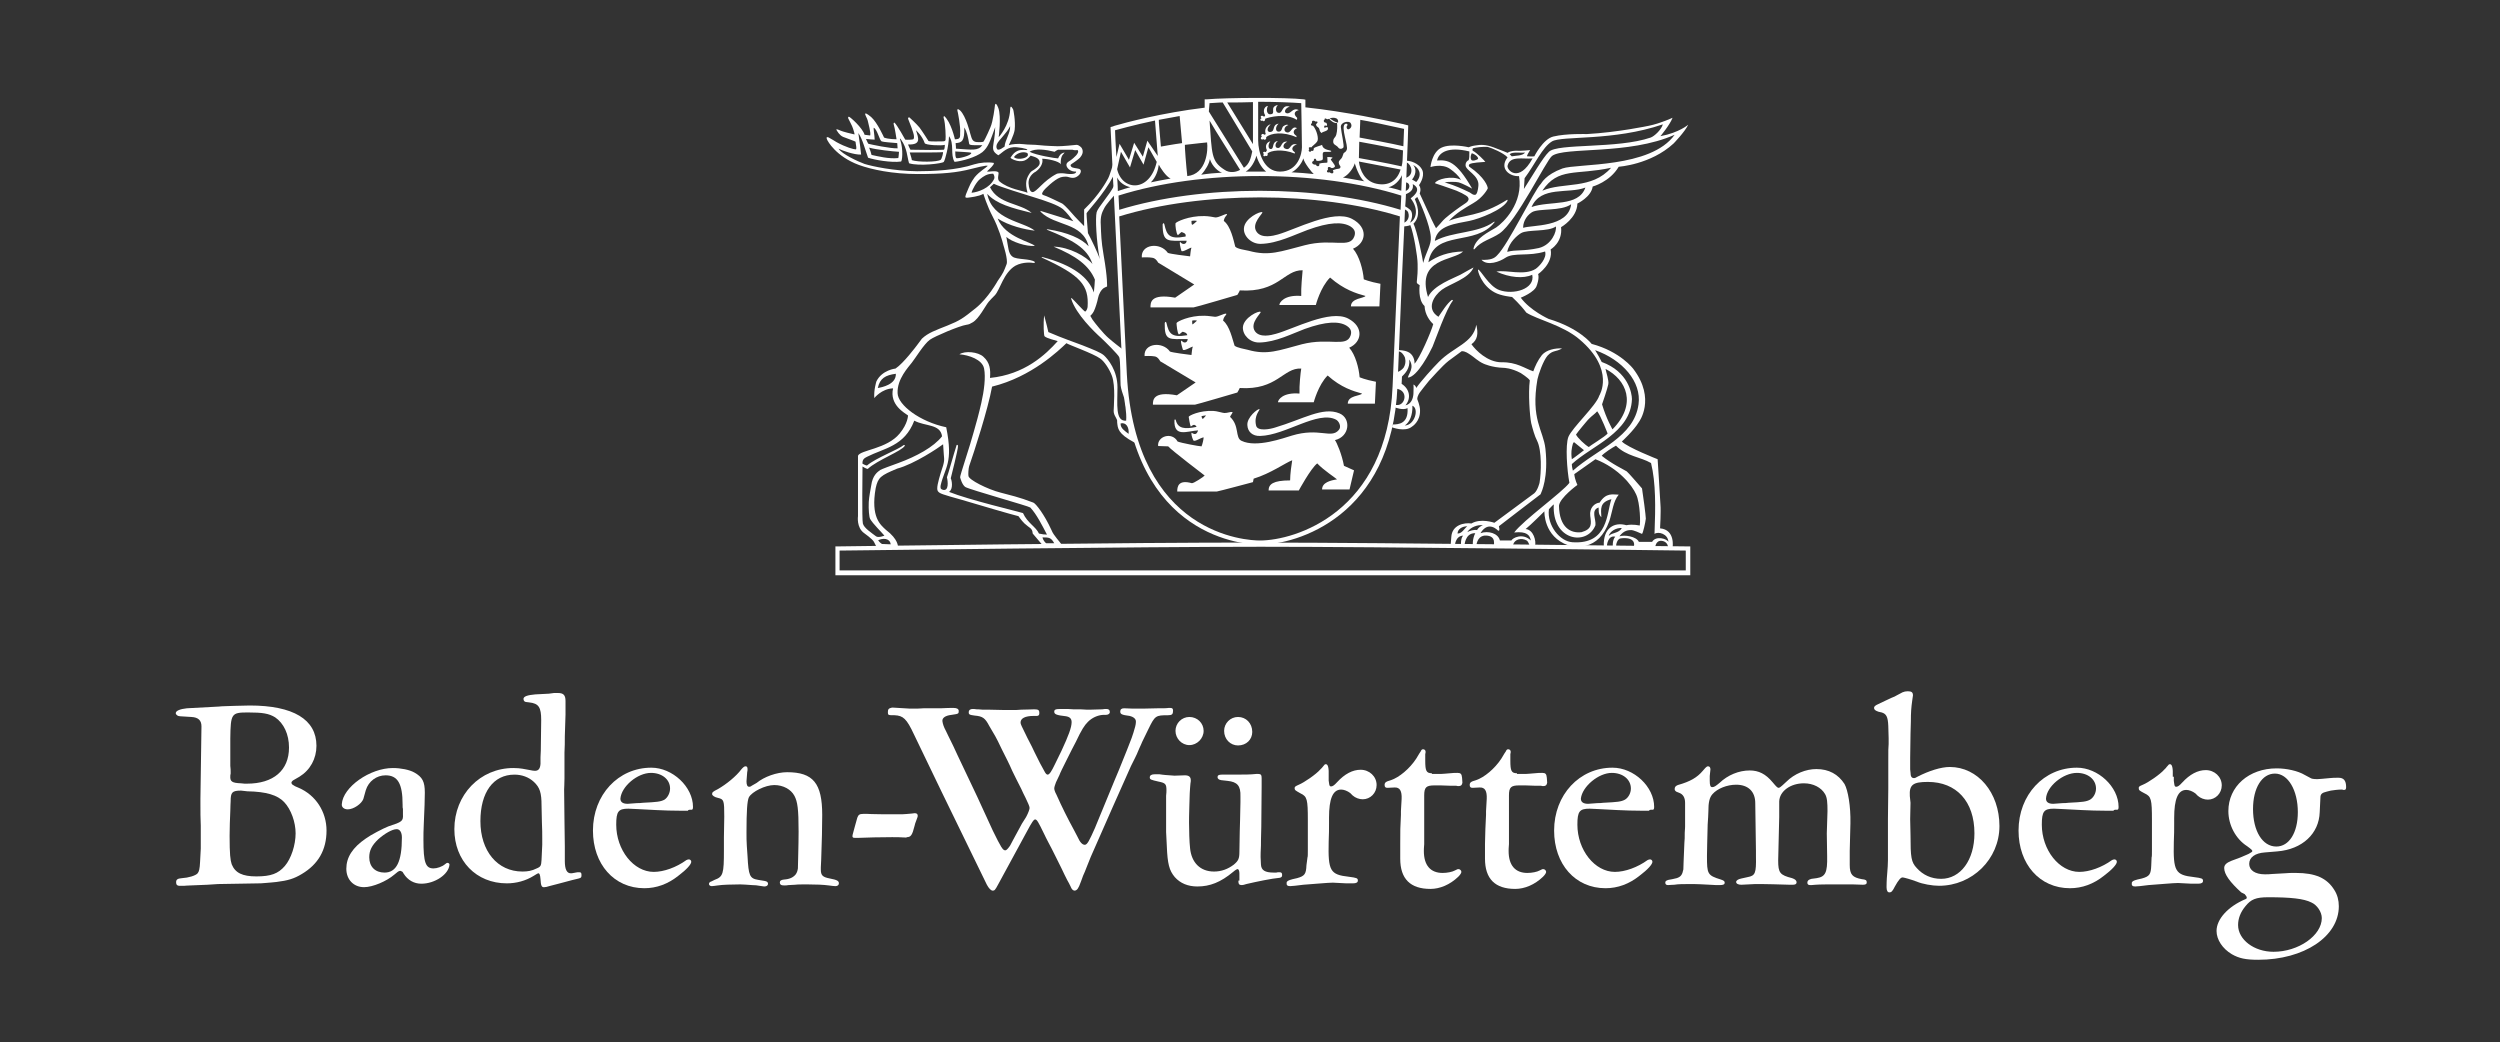 <?xml version="1.0" encoding="UTF-8"?> <svg xmlns="http://www.w3.org/2000/svg" xmlns:xlink="http://www.w3.org/1999/xlink" version="1.1" id="Ebene_1" x="0px" y="0px" viewBox="0 0 719.7 300" style="enable-background:new 0 0 719.7 300;" xml:space="preserve"><rect x="0" y="0" width="719.7" height="300" fill="#333333" stroke="none"/> <style type="text/css"> .st0{fill:#FFFFFF;} </style> <g> <path class="st0" d="M324.9,124.9c0.2-2-0.8-3.4-2.3-3C322.5,123.3,323.9,124.1,324.9,124.9 M301.2,156.4h2.3 c-0.9-1.6-1.4-1.7-3.4-1.7C300.2,155.3,300.8,156.2,301.2,156.4 M263.2,121.1c-2.8,7.4-8.7,7.9-13.6,10.4c-0.8,0.4-1.4,0.8-1.3,2 c0,0,1.1,0.6,1.3,0.5c2.6-2.2,8.9-4.5,10.6-5.9c0.6,0.2,0-0.2,0.3,0.2c-0.9,1.6-7.9,4.1-10.7,6.7c-0.4,0-1.5-0.7-1.5-0.7 c0,1.4-0.2,15.2,0.1,16.4c0.3,1.3,2.5,2.7,3.8,3.7c0.7,0.5,2.4-0.2,2.4-0.2c-0.9-1.1-3.3-3.4-4.1-4.8c-0.3-0.5-0.5-2.8-0.4-4.9 c0.1-1.6,0.5-3.5,0.7-4.7c0.4-3,1.8-3.9,2.6-4.5c0.3-0.2,3.2-1.3,5.2-2c5.2-1.9,10.2-4.6,12.6-7.7 C270.7,122,266.4,122.8,263.2,121.1 M253.9,156.6c0.7,0,2.5,0.1,2.5,0.1c0-1-1.2-2.2-3.6-1.2C253.2,156.2,253.9,156.6,253.9,156.6 M257.9,107.6c-3,0.4-4.6,1.3-5.2,4.1C253.9,111.5,258,110.7,257.9,107.6 M298,56.9c-3.1-1-10.2-3.1-11.9-4c-0.5,0.4-0.9,0.9-1.1,1 c2.5,5,8.7,4.5,12,7.4c-5.7-1.4-10.2-2.6-12.8-5.5c1.5,7.6,10.3,7.9,13.7,10.6c-2.8-0.3-7.5-1.4-10.7-3.5c2.2,5.5,9.9,6.8,10.7,7.9 c-2.5,0.2-6.7-1.2-8.2-2.6c0.6,2.9,0.5,4.8,1.8,5.7c1.2,0.9,5.1,0.5,6.4,1.5c0,0.3,0,0.3-0.4,0.3c-0.4-0.1-3-0.4-5.2,0.8 c-3.4,2-4.4,6.9-5.9,8.5c-0.7,0.7-1.3,1.3-1.8,1.9c-0.9,1.1-2.8,4.9-4.6,5.9c-0.7,0.4-1,0.6-1.8,0.7c-2,0.3-9.1,3.3-10.5,4.3 c-1.7,1.2-4.3,5.5-5.2,6.6c-0.9,1.2-4.3,4.7-4.1,8.8c0.1,3.4,6.4,8.2,14,9.8c2.1,10.4-0.4,11.5-1.6,16.7c-0.1,0.7-0.1,1.1,0.6,1.3 c1.8,0.5,1.5-2.4,1.2-3.6c0.3-0.7,1.9-6.5,2.8-9.3c0.2-0.1,0.3,0,0.4,0.2c0,1.3-1.9,8.5-2.1,9.4c0.3,0.5,0.8,3.1-0.5,3.9 c5.7,2.3,20.1,5.7,21.3,6.1c1.3,2.9,3.7,3.9,4.6,5.9c0.9,0.2,1.6,0.3,2.3,0.3c-1.3-2.5-3-5.9-4.8-7.8c-0.4-0.4-17.3-5.1-18.7-5.9 c-0.9-0.6-1.4-2.4-1.5-2.8c-0.1-0.4,2.9-9.2,3.9-13c0.7-2.4,1.5-5.3,2.2-8.4c0.8-3.5,1.3-7.4,0.8-9.9c-0.5-2.6-4.4-3.9-7.1-4.1 c1.6-1.1,5.4-0.7,6.9,0.7c1.9,1.7,2.1,3.7,1.9,6.1c10-1,16-6.7,19.5-10.6c-0.6-0.2-3.2-0.8-3.8-1.4c-0.2-0.2-0.4-3.5-0.1-6 c0.5,1.7,1.2,4.8,1.2,4.8c4.4,1.9,7.5,2.9,9.8,3.8c3.3,1.3,5.3,2.1,6.2,2.9c1.2,1.1,3.9,4.4,3.9,9.2c0,4.8-0.7,9.9,2.5,9.6 c0.2-2.4-0.5-5.7-0.6-6.6c-0.4-1.1-0.9-2.6-1-3.6c-0.1-1,0-7.3-0.4-8.1c-0.3-0.7-4.1-4.5-5.2-5.5c-2-1.8-7.2-6.8-8.6-11.2 c0,0-0.2-0.5,0.2-0.2c0.4,0.3,3.5,3.8,3.8,3.8c0.3-0.1,0.6-0.7,0.7-1.3c0.4-6.3-1.9-9.1-13.3-14.3l0.3-0.1 c9,2.4,13.3,5.9,14.8,10.2c0.1-0.8,0.3-3.3,0.3-3.7c-1.7-4.1-5.4-6.8-11.9-9.5c4.5,0.1,9.4,2.8,11.2,5c-1.5-4.6-5.7-6.9-13.2-9.9 l0.3-0.1c5.8,0.9,9.8,2.7,11.8,4.9c-1.8-7-9.6-5.7-13.8-9.9l-0.1-0.3c4.1,1.3,8.8,2.7,9.5,3c-0.9-1.2-1.8-2.4-3-3.5 C304.5,59,301.2,57.9,298,56.9 M320.7,53.5l-0.2-2.8c-2.7,5.2-7.7,10.4-7.7,10.7c0,1.1,0.3,4.2,0.4,5.7c0.9,1.7,3,6,3.4,7.5 c-1-5.2-1.3-11.9-0.9-13.5C316,59.8,319.5,56,320.7,53.5 M250.2,42.5c0.3,0.7,0.5,1.3,0.7,2.1c1.9,0.4,5,1.2,7.7,0.9 c0.1-0.2,0.2-1.8,0.2-1.8C257,43.6,252.3,43.1,250.2,42.5 M253.8,40.7c-0.6-0.3-1.2-3.3-2.2-3.9c-0.3-0.2,0.2,2.3,0.2,3.4 c0,0-1.8-0.1-2.5-0.2c0,0,0.5,1.2,0.7,1.4c0.8,0.2,6.4,1.4,8.4,1.3l-0.1-1.5C257.2,41.1,254.2,40.9,253.8,40.7 M262.5,46.1 c1.7,0.6,7.3,0.6,8.3-0.1c0.3-0.2,0.9-2.3,0.6-2.2s-5.6,0.1-9.5,0.1C262.2,44.9,262.5,45.8,262.5,46.1 M272,41.7 c-1,0.3-5.6,0.1-5.8-0.5c-0.7-2.1-2.5-3.7-2.5-3.7c0.7,2.3,1.6,4.2-2.3,4.1c0.3,0.7,0.5,1.2,0.7,1.5c3.2,0.1,8.6,0.1,9.6,0 C272,43,272,41.7,272,41.7 M275,43.6c0,0.7,0,1.6,0.3,1.9c0.2,0.3,4.5-0.7,4.3-1.5C279.5,43.8,276,43.7,275,43.6 M282.8,41.8 c-2,0-3.8,0.1-3.8-0.4c-0.3-1.8-0.6-3.4-1.4-4.7c0.1,3.8-0.6,4.4-2.5,4.5c0.1,0.7,0.1,1.6,0.1,1.6 C279.9,43.1,281.5,43.5,282.8,41.8 M287,41.5c-0.4,1,0.1,1.6,0.3,1.6c0.7,0,1.1-0.4,1.9-0.9c0.1-1.8,1.7-3.9,1.6-5.9 C289.9,38.3,287.5,40.3,287,41.5 M296.7,44.8c-1.4,1.7-2.4,1.6-3.2,1.6s-2.4-0.6-2.6-1c0.8-1.2,1.2-1.6,2.1-2 c0.9-0.4,2.6-0.2,2.6-0.2c0.6-0.1-0.6-0.6-2.8-0.8c-2.8-0.3-4,1.4-5.4,2.3c-2.7-1.7-1-2.5-0.9-8.1c-1.4,3.9-2,5.8-3.7,7.2 c-1.9,1.5-5.9,2.6-8,2.8c-1.3-2.1,0-5.2-1.6-7.4c-0.1,3.1-1.1,6.8-1.5,7.4c-0.4,0.5-7.2,1.3-10,0.4c-0.6-2-0.5-4.2-2.3-6.8 c-0.4-0.6-0.4-0.2-0.2,0.2c0.9,2.8,0.5,6,0.2,6.1c-2.8,0.4-7.8-0.5-9.5-1.1c-0.8-2.2-1.6-5.4-2.8-7.1c0.3,1.9,0.8,5.9,0.8,6.2 c-2,0.1-5.6-1.2-6.5-1.7c1,1.6,5.6,3.7,7.5,4.4c2.3,0.7,8.3,2,15.1,2.1c4.7,0,11.4-0.3,16.5-2c1.6-0.5,3.9-0.7,5.6-0.4v0.3 c-0.8,1.3-2.1,2.1-1.9,2.2c0.5,0.1,2.6-0.4,3.2,0.2c0.3,0.3-0.5,1.9,0.3,2.6c2.7,2.3,6.9,2.7,8.1,3.3c-0.8-3-0.3-4.2,0.7-5.7 c0.4-0.6,0.9-0.7,1.4-1.1c0.5-0.4,1.2-0.8,1.4-1.6C299.5,45.5,297.9,45.2,296.7,44.8 M285.9,50c-1.8,0-2.8,0.8-3.7,1.5 c-1,0.7-2.4,3.2-2.5,4c1.9-0.2,5.2-1.3,6.5-4C286.5,50.7,285.9,50,285.9,50 M291.9,45.2c0.7,0.9,3.4,0.5,3.9-0.3 c0.2-0.2,0.1-0.6,0-0.8C295,43.6,293,43.7,291.9,45.2 M306.5,43.9c-0.2,0.3-0.8,0.8-0.9,1.3c-0.2,0.5-0.3,1.5-0.2,2.1 c-0.5-0.9-3.8-1.6-5.4-1.6c0.3,0.6,0.1,2.3-1.8,3.7c0,0-2.2,1-2.1,3.4c0.1,1.4,0.4,2.4,1.1,2.5c1.2,0.1,3.1-3.3,7.1-5.3 c0,0,0.8-0.2,1.9-0.1c1.1,0.2,3.6,0.5,3.6-0.5c-1.7,0.1-2.8-1.1-2.8-1.9c0-0.8,0.9-1.1,1.4-1.5s2.6-2,1.8-2.8c-0.7,0.1-1.1,0-1.1,0 c-0.1,0-0.3-0.1-0.4-0.1c-0.1,0-4.1,0-4.1,0c-0.5,0.2-1,0.6-1,0.6c-2.4-0.6-5.6-1.1-7.2,0c1.9,1,7.5,1.9,8.2,1.9 C305,44.7,305.4,44.1,306.5,43.9 M323.7,108.1c0.4,7.2,1.8,14.1,3.4,19.3h-0.5c-4.9-2.6-4.8-4.1-5-5.9c0.2-1-1-1.7-1-3.2 c0-1,0.6-7.2-0.5-10.1c-0.7-1.9-2.2-4.2-3.4-5c-1.9-1.4-9.2-4-9.7-4.4c-2.1,2-10,9.7-21.4,12.5c-1.2,6.6-5.2,18.9-6.6,22.9 c-0.2,0.6-0.3,2.4-0.2,2.8c0,1.1,5.6,3.9,9.2,4.8c2.6,0.7,5.4,1.3,9.5,2.9c0.7,0.3,3.1,3.3,5.2,7.9c0.6,1.6,2.5,3.4,2.9,4.2 c0,0.1-5.5,0.1-5.5,0.1l-2.8-3.3c-0.1-0.9-0.2-1.3-1.4-2.1c-1.5-1.1-2-2-2.7-2.9c-1.7-0.4-11.3-3.2-16.3-4.7 c-5.7-1.6-6.4-1.8-6.9-2.5s0.1-2.8,0.8-5.2c1.3-3.7,1-3.8,0.9-5.4c-0.1-1.6-0.2-3-0.2-2.9c-1.3,1-8.3,5.7-13.2,7 c-4.8,2-5.5,2.5-6.2,5.6c-1.5,8.4,1.4,10.6,2.9,12c3.7,2.8,3.5,4.9,3.5,4.9l-6.3-0.2c0,0-0.2-0.4-0.6-1.2c-0.4-0.8-2.8-2.5-2.8-2.5 c-2.3-1.6-1.8-4.9-1.8-4.9v-17.4c0.7-1.7,8.3-1.9,12-6.4c2.4-2.9,2.4-5.2,2.4-5.2c-0.9-0.7-5.4-3-4.3-7.8c-3.3,0.1-5.4,2.8-5.4,2.8 c-0.2-2.3,0.6-4.8,0.6-4.8c1.6-3.3,5.5-3.7,5.5-3.7c2.3-1.5,6.1-6.6,6.1-6.6l1.5-2c1.8-1.7,3.9-2.4,7.4-3.8s4.5-2.1,8.1-5 c3.6-2.9,6.3-7.8,6.3-7.8c1.8-2.6,1.7-2.6,2.6-4.9c0.4-1.3-0.9-5.3-0.9-5.3c-0.3-1.3-1.5-5.3-3.1-8.3c-1.6-3-2.7-6.6-2.7-6.6 c-1.4,0.8-3.8,1-4.4,1.1c-0.6,0.1-0.8-0.1-0.8-0.2c0-0.2,0.2-0.8,0.2-0.8c1.2-2.9,1.3-3.2,2.5-4.9c1.4-1.7,3.4-2.8,3.7-3.2 c0.3-0.5-4.6,0.8-4.6,0.8c-4.2,1.1-8.3,1.5-15.5,1.5c-7.3,0-13.3-1.3-16.9-2.6c-6.8-2.5-9.1-7.1-9.1-7.1c-0.7-1.4,0.4-0.8,0.4-0.8 c0.6,0.3,2.2,1.3,2.2,1.3c2.7,1.5,5,2.1,5.5,2.1c0.5,0.1,0-1.7,0-2.2c0-0.1-2.6-1-3.6-1.4c-1.1-0.5-1.7-1.7-1.9-2 c-0.2-0.4,0.7,0,0.7,0c1.5,0.7,3.8,1.1,4.5,1.3c0-0.4-0.2-0.9-0.4-1.6c-0.2-0.8-1.3-2.7-1.4-3c-0.1-0.3,0-0.5,0.2-0.5 c0.4,0.1,3.9,3.2,4.5,5.2c0.6,0.1,1.6,0.2,1.6,0.2c0.3-0.7-0.6-3.7-0.7-4.3c-0.1-0.6-0.9-1.7-0.7-2s1.7,1,1.7,1 c1.8,1.6,3.7,5.9,3.7,5.9c1.2,0.5,3.6,0.5,3.6,0.5s-0.5-3.4-0.8-4.2c-0.2-0.6,0.2-0.6,0.2-0.6c0.8,0.7,3.1,4.9,3.1,4.9 c0.6,0.1,2.1,0,2.3-0.1c0.1-0.1,0.3-0.3,0.2-1c0-0.7-1.3-4-1.6-4.7s0.3-0.6,0.3-0.6s2,1.8,2.9,2.9c0.7,0.9,2.6,3.9,2.6,3.9 c0.6,0.2,3.4,0.1,3.9,0.1s0.9,0,1-0.4c0.1-0.6,0-4.7-0.5-6.2c-0.2-0.5,0.1-0.7,0.1-0.7c2,1.7,3.1,6.7,3.1,6.7s0.6,0,0.9-0.1 c0.7-0.3,0.6-0.9,0.6-1.6c0.2-2-0.7-6.2-0.7-6.2s-0.5-1.4,0.7-0.4c1.7,1.6,2.9,6.6,2.9,6.6c0.4,1.1,0.4,2.4,1.9,2.5 s1.9-0.1,1.9-0.1c0.6-0.8,2-4.1,2-4.1c0.8-1.7,1.3-6.2,1.3-6.2s0.1-1.7,1,0.6c0.9,2.5,0.1,8.4,0.1,8.4s3.1-3.3,3.3-7.9 c0-2,0.9,0,0.9,0s0.7,3.1,0.4,5.8c-0.2,1.5-1.7,4.4-1.7,4.4c0.7-0.3,2.8-0.5,4.2-0.3c1.5,0.2,3,0.1,4.7,0.3 c1.6,0.2,5.2,0.3,5.2,0.3c1.5,0,4.5-0.3,5.4-0.4c0.8,0,1.5,0.9,1.5,0.9c0.7,1.2,0,2.2-0.5,2.8c-0.6,0.6-1.8,1.4-1.8,1.4 c-0.7,0.5-1.2,0.6-0.7,1.2c0.4,0.4,1.5,0.4,2.2,0.6c0.8,0.2,0.7,1.2-0.1,1.9c-0.8,0.7-1.6,0.9-2.8,0.5s-2.5,0.1-2.5,0.1 c-1.7,0.6-4.5,3.4-4.7,3.7s-0.5,0.7-0.5,1s0.5,0.4,1.3,0.7s4.5,2.1,4.5,2.1c1,0.7,2.7,2.7,2.7,2.7c0.8,1,3.6,3.8,3.6,3.8v-3.8 c0-0.6,0-1,0-1c4.4-4.2,6.6-8.4,6.6-8.4c0.9-1.3,1.6-4.6,2.1-5.6l0.4,9.5c-0.4,0.4-2.8,3-3.4,4.3c-0.5,1-1.1,2.1-0.9,4.8 c0.1,2.5,0.1,4.4,0.8,8.5c1.2,6.8,1,9.1,1,9.1s-0.4,0.1-0.9,0.4c-0.8,0.5-1.5,1.8-1.7,2.9s-0.8,3-1.2,3.8s-1,1.3-1,1.3 s-0.1,0,0.6,1.1c0.7,1,3.1,4,4.6,5.3c1.6,1.4,3.6,2.9,3.6,2.9l0.7,0.5L323.7,108.1z"></path> <path class="st0" d="M391.4,39.6c1.7,0.3,9.7,1.8,12.6,2.5l0.2-5c-4.5-1-10.6-2.3-12.6-2.6L391.4,39.6z M391.2,45.5 c0,0,8.5,1.5,12.3,2.4c0.1-0.2,0.3-1.5,0.3-2.3c0-0.4,0.1-2.3,0.1-2.3c-4.2-1-12.6-2.5-12.6-2.5L391.2,45.5z M391.2,46.5 c0.3,2.6,1.7,5.7,5.1,6.4c3.4,0.7,5.9-0.8,6.9-4.1L391.2,46.5z M382.7,34.2c-0.3,0-0.5,0.2-0.7,0.1c-0.2-0.1-0.7-0.5-0.7,0.2 c-0.4,0.1-0.2,0.8,0.3,0.8c0.4,0,0.5,0.7,0.4,0.9c-0.4,0-0.8-0.3-0.8,0.4c0,0.6,1.1-0.6,1.1,0.4c0,0.8-1.4,0.8-1.9,1.3 c-0.7-0.7-0.4-0.9-0.7-1.4c-0.4-0.5-0.7-0.4-0.8-0.9c-0.1-0.4,0-0.2,0.3-0.6c0.3-0.4-0.2-0.5-0.5-0.4c-0.3-0.3-1.2-0.5-1,0.4 c-0.4,0.3-0.5,0.8,0.3,0.8c1.1,1.3,1.7,3.8,1.2,4.5c-0.5,0.8-1.6,1.4-1.6,1.7c-0.8-0.1-1,0.1-0.7,0.6c-0.5,0.4,0.3,1.1,0.6,0.4 c0.7,0.2,0.7-0.3,0.7-0.7c0.3-0.4,2.1-0.8,2.4-1c0.3,1.8,3,1.4,2.6,1.9c-0.3,0.3-2-0.1-2.3,0.3c-0.3,0.4,0.1,1.8-0.2,2.1 c-0.3,0.3-1.8,0.5-1.8,0.1c0-0.5-0.7-0.7-0.7,0.2c-0.9,0.3-0.4,1.2,0.6,1.1c0.3,0.7,1.2,0.6,1-0.3c0.8-0.3,2.2-0.2,2.3-0.3 s0-1.6,0-1.6s1.5,0,1.5,0.2s-0.5,0.3-0.5,0.5s1.3,1.6,1.2,2c-0.1,0.4-0.9,0.6-1.1,0.4c-0.2-0.2-1.2-0.6-0.9,0.5 c-0.5,0.5-0.4,1,0.5,0.8c0.6,0.6,1.4,0.3,0.9-0.6c0,0,1-0.4,1.5-0.4c0.6,0,0.7-0.4,0.7-0.6c0-0.2-0.5-0.6-0.5-1.2 c0-0.7,0.7-0.9,1-1.6c0.2-0.5,0.3-0.9,0.4-1.1c0.1-0.2,0.6-0.2,0.9-1c0.5-1.1-1.8-6.6-0.5-7.4c0.6-0.3,0.9,0.2,0.6,0.5 s-0.1,1.2,0.5,1c0.5-0.2,1.1-0.9,0.5-1.8c-0.5-0.7-2.9-0.3-2.8,1.2c0.1,1.5,1.1,5.6,0.7,5.9c-0.3,0.3-0.6,0.4-1,0.3 c-0.4-0.1-0.4-0.4-0.8-0.7c-0.3-0.3-1.1-0.5-1.1-1.3c0-1.2,0.6-1,0.9-2.1c0.3-1,0.3-2.7,0.2-3.3C384.2,35.6,382.9,34.7,382.7,34.2 M385.2,35.3c0.3-1.7-1.8-1.5-2.4-1.2C383.4,34.5,384.4,35.2,385.2,35.3 M364,38.8c-0.7-0.7-1.2,0.3-0.7,0.5 c-0.8,0.5,0,1.2,0.4,0.7c0.1,0.4,1,0.3,0.8-0.5c1.3-1.2,4.9-1.7,8.7,0c0,0,0.1-0.2,0-0.4c-1.2-0.7-0.9-1.8,0.2-2.2 c-1.6-0.9-1.6,1.6-3,1.2c-1-0.3-0.8-1.7,0.5-2.1c-0.4-0.2-0.8-0.1-1.4,0.3c-0.6,0.4-0.3,1.6-1.4,1.6c-1.1,0-0.9-1.6,0-2.3 c-2.1,0.3-0.8,2.3-2.5,2.4c-0.8,0-1.1-1,0.2-2.2c-0.6,0-2.1,1.2-1.4,2.8C364.4,38.6,364.2,38.7,364,38.8 M364.4,43.8 c-0.8-0.4-1,0.4-0.5,0.5c-0.6,0.6,0.2,0.9,0.5,0.5c0.2,0.3,0.7,0,0.5-0.6c0.8-0.9,4.4-1.4,7.8,0c0,0,0.2-0.2,0-0.4 c-1.5-1-0.1-2.1,0.7-2.2c-2.1-0.6-1.7,1.6-3.1,1.3c-1.4-0.3-0.8-1.7,0.3-2.1c-1.9-0.3-1.5,1.8-2.7,1.8c-1,0-0.9-1.4,0-2 c-1.9,0.2-1,2.2-2,2.3c-0.8,0.1-1-1.2-0.2-2.2c-0.8,0.1-1.7,1.1-1,2.5C364.8,43.2,364.5,43.6,364.4,43.8 M363.9,33.6 c-0.8-0.7-1.3,0.1-0.7,0.4c-0.9,0.5,0,1,0.3,0.7c0.1,0.4,0.8,0.2,0.7-0.5c1.1-0.5,6.1-1.7,9.1,0.3c0,0,0.2-0.3,0.1-0.6 c-1.1-1-0.8-1.9,0.5-2.2c-1.8-0.9-2.2,1.2-3.5,0.9c-0.9-0.2-0.5-1.5,0.9-1.9c-2.3-0.7-1.9,1.8-3.1,1.8c-1.1,0-1.1-1.6-0.3-2.3 c-2.7,0.6-0.3,2.6-2.2,2.7c-0.9,0.1-1.3-1.2-0.7-2.4c-0.7,0-1.7,1.1-0.8,2.7C364.2,33.4,364,33.5,363.9,33.6 M368.5,49.4 c5.2,0,6.3-5.2,6.3-7c0-2.4-0.2-12.7-0.2-12.7c-2.6-0.2-7.6-0.4-12.4-0.4v11.1C362.2,43.9,363.8,49.4,368.5,49.4 M360.7,41.5V29.4 c-2,0.1-5.4,0.1-7.4,0.1L360.7,41.5z M348,32.1l10.1,16.2c1.6-1.1,2-2.8,2.4-4.7L352,29.5c0,0-1.2,0-3.8,0.2L348,32.1z M357,48.9 c0-0.1-7.6-12-8.8-14.2c0.7,9.7,0.5,11.7,4.2,14.1C354,50,356,49.5,357,48.9 M341.8,50.7c5.6-0.6,6-7.6,5.7-9.7 c0,0-3.1,0.3-6.4,0.7C341,41.7,341.5,48.2,341.8,50.7 M334.2,42.2c0,0,3.8-0.7,6.1-1c0,0-0.4-4.5-0.7-7.8c-0.7,0.1-3.4,0.6-6,1.1 C333.5,34.5,334,39.8,334.2,42.2 M333,46.6l-2.4-4.2l-1.4,5l-2.4-4.2l-1.5,5l-2.6-4.5l-1.1,5C323,55,331,55.5,333,46.6 M326.5,41.1 l2.5,4l1.3-4.6l3,4.4l-0.8-10.2c-5.8,1.2-11.5,2.8-11.5,2.8c0.1,3.4,0.4,7.7,0.4,7.7l0.9-3.8L325,46L326.5,41.1z M403.4,54.9 l0.2-4.5c-0.1,0.4-1.5,3-3.9,3.5C401,54.2,402.2,54.5,403.4,54.9 M392.8,52.2L392.8,52.2c-1-0.5-2.3-3.4-2.8-5.2 c-0.2,1.1-1.8,3.5-3.4,4.1l0,0C388.7,51.5,390.8,51.8,392.8,52.2 M378.2,50.1C378.2,50.1,378.2,50.1,378.2,50.1 c-0.5-0.4-2.7-3.1-3-4.5c-0.5,1.7-2.2,3.5-3.4,4C374,49.7,376.2,49.9,378.2,50.1 M364.5,49.4c-0.8-0.6-2.2-2.3-2.8-4.6 c-0.4,1.6-1.6,3.8-3.1,4.6C360.5,49.4,362.5,49.4,364.5,49.4 M351.8,49.7L351.8,49.7c-0.9-0.2-2.8-1.7-3.5-3.9 c-0.2,1.3-1.2,3.1-2.5,4.5C347.7,50,349.8,49.8,351.8,49.7 M337,51.4c-1.3-0.5-3.1-3.3-3.4-4c-0.2,1.6-0.8,3.6-2.3,5.1 C331.7,52.4,335.7,51.6,337,51.4C337,51.4,337,51.4,337,51.4 M325.4,53.9L325.4,53.9c-1.7-0.4-3.1-1.4-3.8-2.8c0,0,0.2,2.3,0.2,3.9 C323,54.6,324.2,54.2,325.4,53.9 M322,56.3l0.2,4.1c23.8-7.3,57.2-7.3,81,0l0.2-4.1C379.5,48.8,345.7,48.8,322,56.3 M322.2,62.3 l2.2,45.5c2.5,46.4,34.7,47.8,38.3,47.8c10.1,0,36.7-8,38.2-44.4l2.1-48.9C379.5,55,345.9,55,322.2,62.3 M403.5,82l-1.2,29.3 c-1.6,37.4-29,45.5-39.5,45.5c-3.8,0-37-1.4-39.6-48.9l-3.5-71.3l0.3-0.1c0.1,0,0.4-0.1,0.9-0.3c3.1-0.9,13.5-3.7,25.9-5.2v-2.4 h0.6c5.5-0.5,23.2-0.6,27.9,0l0.5,0.1v2.2c12,1.3,22.8,3.7,28,4.8c0,0,0.2,0,0.4,0.1l1.2,0.3C405.5,36.1,404.4,63,403.5,82"></path> <path class="st0" d="M343,63.6c0,0.4,0,1,0.2,1.1s1.4-1.1,1.4-1.1C343.7,63.4,343,63.6,343,63.6 M340.2,66.8 c-0.2,0-0.6,0.5-1.1,0.9c-0.5-0.3-0.8-3-0.7-3.4s3.8-2.2,8.3-2.1c1.1,0,2.7,0.3,3.2,0.4c1.1,0,2.6-1,3.3-1c0.2,0.4-0.7,0.6-0.9,2 c2,1.5,2.8,5.5,3.3,7.4c0.6,0.7,3.1,1,3.9,1.2c5.8,1.6,9.1,0.2,16.1-1.6c8.1-2.1,13,1.1,14.3-2.6c0.3-0.9,0.3-1.9-1.1-2.8 c-2.3-1.4-6.1-1.3-12.4,1c-3.6,1.3-8.6,3.9-13.4,4c-2.7,0.1-5.1-2.2-4.9-4.5c0.2-2.9,4.8-5,5.3-4.6c0.3,0.3-3.4,3.3-1.6,5.7 c1.4,1.9,4.7,1.1,6.1,0.7c5.2-1.5,15.9-7.3,21.3-4.5c4.8,2.5,4.1,7,0.3,8.6c1.8,2,2.9,6.1,3.1,8.8c0,0,1.6,0.7,4.8,1.3l-0.3,6.5 h-8.2c0-2.4,3.8-2.3,4.2-3c-2.6-0.7-6.2-1.8-10.2-5.3c-2.8,2.8-4.1,7.9-4.1,7.9h-10.5c0-0.7,1.4-3,6.3-2.6 c-0.1-2.3,0.3-6.2,0.4-7.4c-5.4-0.1-6.9,6.5-18.1,5.8c-0.1,0.4-0.7,1.3-0.7,1.3s-12.2,3.6-12.6,3.6h-12.4c0-1.3-0.1-4.1,7.1-2.8 c0,0,5.2-3.6,5.5-3.8l-10.4-6.3c-0.1-0.2-0.7-1.3-1.7-1.4c-0.9-0.2-3-0.1-3-0.1c-0.3-3.8,5.3-4.5,7.5-1.3c0.6,0.3,5.5,0.9,6.4,1 c0.1-0.8,0.2-2.1,0.4-2.5c-0.3-0.1-2.7,1.5-2.9,0.9c-0.3-1-0.7-2.7-0.3-2.5c0.7,0.9,1.8,0.6,1.8-0.4c-5.4,0-6.9,0.7-6.9-4.7 c0.1-0.4,0.4-0.5,0.5,0c0.7,3,1.3,4.4,6.1,3.5C341.4,67.6,341.4,67.2,340.2,66.8"></path> <path class="st0" d="M343.2,92.3c0,0.3,0,1,0.1,1.1c0.1,0,1.3-1.1,1.3-1.1C343.9,92.1,343.2,92.3,343.2,92.3 M340.5,95.5 c-0.2,0-0.6,0.5-1.1,0.8c-0.5-0.3-0.7-2.9-0.7-3.3c0.1-0.4,3.7-2.2,8-2.1c1.2,0,2.7,0.3,3.1,0.3c1,0,2.5-1,3.2-0.9 c0.2,0.4-0.7,0.6-0.9,2c1.9,1.5,2.7,5.4,3.3,7.2c0.6,0.6,3,1,3.8,1.2c5.6,1.6,8.8,0.2,15.6-1.6c7.9-2,12.8,1,14-2.5 c0.3-0.9,0.3-1.9-1.1-2.8c-2.2-1.4-6-1.3-12.1,0.9c-3.5,1.3-8.3,3.8-13,3.9c-2.7,0.1-4.9-2.1-4.8-4.4c0.2-2.8,4.7-4.9,5.1-4.4 c0.3,0.3-3.3,3.2-1.6,5.6c1.4,1.9,4.6,1.1,6,0.7c5.1-1.4,15.6-7.1,20.8-4.4c4.6,2.4,4,6.8,0.3,8.4c1.8,2,2.8,5.9,3,8.5 c0,0,1.5,0.7,4.7,1.3l-0.3,6.3H388c0-2.4,3.7-2.2,4.1-2.9c-2.5-0.7-6-1.7-9.9-5.2c-2.7,2.7-4,7.7-4,7.7h-10.3 c0-0.7,1.4-2.9,6.2-2.5c-0.1-2.3,0.3-6,0.5-7.2c-5.2-0.3-6.9,6.3-17.7,5.6c-0.1,0.3-0.7,1.3-0.7,1.3s-11.9,3.5-12.2,3.5h-12.1 c0-1.2-0.1-4,6.9-2.7c0,0,5.1-3.5,5.4-3.7L334,104c-0.1-0.2-0.7-1.3-1.6-1.4c-0.9-0.2-2.9-0.1-2.9-0.1c-0.3-3.7,5.2-4.3,7.3-1.3 c0.6,0.3,5.3,0.9,6.2,1c0.1-0.8,0.2-2.1,0.4-2.4c-0.3-0.1-2.7,1.5-2.9,0.8c-0.3-1-0.8-2.7-0.3-2.5c0.7,0.9,1.7,0.5,1.7-0.5 c-5.3,0-6.7,0.7-6.6-4.6c0.1-0.4,0.4-0.5,0.5,0c0.7,2.9,1.3,4.3,6,3.5C341.7,96.2,341.7,95.8,340.5,95.5"></path> <path class="st0" d="M345.9,119.8c0,0.3,0.2,0.7,0.3,0.8c0.1,0.1,1-1,1-1C346.7,119.6,345.9,119.8,345.9,119.8 M343.8,122.3 c-0.3,0-0.6,0.2-1,0.5c-0.2-0.3-0.6-2.6-0.6-2.8c0-0.3,3.1-1.9,7.1-1.7c0.9,0,2.7,0.6,3.2,0.6c0.9,0,1.8-0.4,2.3-0.3 c0.1,0.3-0.5,0.9-0.7,1.4c2.8,2.6,1.4,6,3.3,6.9c4.3,2.1,12.1-0.8,14.5-1.5c7.9-2.4,11.3,1,13.5-1.6c0.9-1,0-2.6-0.8-3 c-5.2-2.7-14.5,4.5-21.8,4.7c-2.3,0.1-3.6-1.3-3.7-3c-0.3-2.3,3.1-5,3.5-4.7c0.2,0.2-1.7,1.8-1,4.7c0.4,1.8,4.2,1,5.4,0.6 c8.1-2.4,13.8-6.1,18.6-4.1c3.4,1.4,3,6.7-1.3,7.7c0.5,0.6,2,4.1,2.6,7.4l2.9,1.3l-1.3,5.5h-7.9c0-2,2.4-2.6,4.3-2.9 c-0.8-0.7-3.8-2.6-5.7-4.6c-1.9,1.5-5.3,7.8-5.3,7.8h-8.7c0-1.8,1.3-2.9,6.2-2.9c0-1.8,0.4-4.6,0.6-5.8c-1.9,0.7-6.2,3.8-11.1,5.3 l-0.2,1c0,0-10.1,2.7-10.4,2.7h-11.4c0-1.4,0.3-3.5,4.2-2.4c0.5,0.1,3.5-1.9,3.7-2.2c0,0-9.7-7.4-10.5-8.4c-0.3,0-2.9-0.1-2.9-0.1 c-0.3-2.8,4-4.2,5.6-1.3c0.9,0.4,6.2,1.4,6.9,1.4c0.3-0.7,0.6-2.1,0.6-2.6c-1.1,0.2-2.7,1.5-3,0.8c-0.4-0.8-0.7-2.2-0.4-2.1 c1,0.7,1.5,0.3,1.8-0.7c-3.2,0.2-7,2.1-6.8-2.9c0-0.3,0.3-0.4,0.4,0c0.6,2.4,2.6,2.6,5.9,1.9C344.5,122.9,344.4,122.5,343.8,122.3"></path> <path class="st0" d="M486,35.9c-0.9,2-4.2,5.4-4.2,5.4C475.2,47.4,466,48,466,48c-2.6,4.4-7.5,5.7-7.5,5.7c-0.4,3-4.4,4.9-4.4,4.9 c-0.1,4.2-4.7,6.8-4.7,6.8c0.5,4.4-3,6.4-3,6.4c0.8,4.1-3.6,7.1-3.6,7.1c0.4,1.3-0.4,3.3-0.4,3.3c-0.5,1.9-4.6,3.5-4.6,3.5 c2.7,3.7,8,6.1,8,6.1c9,2.7,12.4,7.2,12.4,7.2c8.3,2.2,12,7.2,12,7.2c6.6,8.7,1.6,15.3,1.6,15.3c-1.5,2.5-4.9,5.6-4.9,5.6 c1.6,1.7,10.3,5.1,10.3,5.1s0.7,10.8,0.8,12.9c0.2,2.1-0.1,7-0.1,7c4.5,0.4,3.6,5.6,3.6,5.6h-1.3v-0.2c-0.1-1.1-0.9-1.7-1.8-1.8 c-1.8-0.2-1.9,1.9-1.9,1.9h-6.2l0.1-0.4c0.5-2.9-3.9-2.3-4.2-2.1c-0.4,0.3-0.6,0.6-0.8,1.2c-0.2,0.5-0.1,0.9-0.1,0.9v0.3l-1-0.1 c0,0-0.2-1.9,0.7-2.9c-2.2-0.5-2.4,2.6-2.4,2.6v0.4h-0.9v-0.3c-0.2-5.3,3.1-7,6.5-6c1.9-0.4,3.8,0.1,3.8,0.1c0.3-0.2,0.2-6.5-1-9 c-1.1-2.5-5-7.5-11.7-10.1l-6.1,4.3c0.2,1.7,0.9,3.1,0.9,3.1s-5.1,3.7-5.3,6c0.1,6.3,3.4,8,6.5,7.6c3.1-0.9,2.8-2.4,2.5-4.7 s1.3-3.7,2.7-3.8c1.9-3,3.8-2.3,5.5-2.3c-1.6,1.9-1.8,4.8-2.7,7.6c-1.6,4.4-3.9,6.3-6.7,7.1c-2.5,0.7-3.6,0.5-5.1-0.1 c-7.2-2.5-6.9-9.8-6.9-9.8s-4,4-5.4,5.1c2.3,0.2,3.1,3.5,2.7,4.9l-1.5,0.1c0,0-0.3-1.3-0.9-1.7c-1.6-0.9-3.5-0.3-3.9,1.2l-0.1,0.4 l-5.4-0.1v-0.5v-0.5c0-1.7-1.6-2-2.8-1.9c-2.2,0.3-2.3,3-2.3,3l-1-0.1c0,0-0.2-1.9,0.7-3.6c-3-0.1-3.1,3.6-3.1,3.6l-1,0.1 c0,0-0.2-2.2,0.6-3c-2.3,0.1-2.4,3-2.4,3l-1.2-0.1c0,0,0.1-1.6,0.2-2.5c0.2-3.5,3.7-4.2,5.8-3.9c2.7-1.6,6.6-0.2,6.6-0.2l11.5-8.5 c1-0.9,1.5-3,1.5-3c0.5-2.9,0.7-9.3-0.7-12.1c-0.7-1.3-1.3-3.5-1.7-5.1c-0.4-2-0.9-8.5-0.4-12.3c-0.4-0.7-2.6-2.1-2.6-2.1 c-2.8-1.5-4.9-1.5-4.9-1.5c-3.5-0.1-5.8-1.2-5.8-1.2c-1.6-0.7-2.9-2-3.7-2.5c-0.8-0.5-1.5-1.1-2.6-1.1c0,0-1.9,1.4-3.8,2.8 c-1.9,1.5-4.9,5-5.6,5.7c-0.7,0.8-2.6,3.3-2.6,3.3s-0.8,1-0.8,2c0,0,0.8,1.9,0.8,3.2c0.1,3.3-2.3,4.7-2.3,4.7 c-2,1.7-5.8,0.2-5.8,0.2l0.2-0.8c1.7,0,4.6-0.2,4.3-4.7c-1.4,0.7-3.5-0.2-3.6-0.2c0-0.2,0-0.5,0-0.7h0.7c2.3,0,3.2-4.2-0.3-4.7 c0-0.2,0.3-4.8,0.3-4.8c1.2-0.4,1.8-1.3,1.8-1.3c0.9-1.5,0.3-3,0.3-3c-0.7-1.4-1.5-1.7-1.8-1.6v-0.4c0.3,0,1.6,0,2.7,0.5 c1.4,0.6,2,2.2,1.9,3.4c1.4-1.3,4.9-9.4,5.4-11.4c-0.9-0.8-2.4-2.7-2.5-5.2c-2-1.8-1.4-6-1.4-6s-0.5-0.3-0.7-0.5 c-0.4-0.4,0.2-1.1,0.1-5.6c0-2.1-1.1-8.7-2.1-11.2c0,0-0.5,0.3-2,0.4v-1l0.6-0.3c0,0,1.4-0.9,0.8-2.7c-0.3-0.8-1.1-0.9-1.1-0.9 c0.1-2.1,0.2-5.3,0.2-5.3c1.5-0.3,1.7-2.3,0.2-2.5v-1.3c2.5-0.8,1.7-3.8,0.3-4.4l-0.1-0.5c0.8-0.1,3.7,0.6,4.6,2.8 c0.7,1.9-1,4.2-1,4.2c0.8,1.1,0.2,2.4,0.2,2.4s1.9,4.2,2.8,6.1c0.8,1.9,1.9,3.9,1.9,3.9c2-2.1,1.6-1.9,2.7-2.9 c1.5-1.3,4.1-3.2,5.5-4.1c1.5-0.9,1.2-1.6,1-1.9c-0.2-0.5-3-1.9-4.7-2.4c-1.6-0.6-3.8-1.3-4.4-1.5c-0.6-0.2-0.4-0.2-0.4-0.2 c0.5-1.1,4.9-2.3,7.5-0.9c-0.7-1.2-1.9-2.3-3.2-3.2c-2.3-1.6-5.6-0.5-5.6-0.5s0.4-4.3,3.2-5.6c2.8-1.3,7.8-0.1,7.8-0.1 c0.9-0.4,1.8-0.5,1.8-0.5c1.7-0.3,3.1-0.3,5.3,0.5S434,44,434,44c0.8-0.6,2.3-0.6,2.3-0.6c1.8,0.1,4.2-0.2,4.2-0.2s-0.1,0.2-0.6,1 c-0.5,0.9-0.2,0.8-0.2,0.8c1.6,0.1,2,0,2,0s2.5-5,5.5-5.7c3.7-0.9,9.6-0.7,9.6-0.7c9-0.5,17.9-2.4,17.9-2.4 c3.4-0.7,6.8-2.3,6.8-2.3c-0.8,2.1-3.5,5.3-3.5,5.3C483.4,38.2,486,35.9,486,35.9 M447.9,65.2c-2.2,1.6-8.1,0.8-10,1.9 c-1,0.6-3.4,2.5-4,5.4c2.6-0.7,4.5-0.1,9.1-1.1C446.7,70.5,448.2,66.6,447.9,65.2 M462.2,106.2c0.2,1.1,1,3.3,0.8,4.4 c-0.2,1.2-1.8,5.8-1.8,5.8c1.2,4.1,3,7.2,3,7.2C471.4,116.3,468.2,109.3,462.2,106.2 M453.4,127.5c-0.5-0.7-0.8,0.7-1,2.3 c-0.1,1.2,0.1,2.4,0.1,2.4c0.3-0.1,3.5-2.6,3.5-2.6L453.4,127.5z M441,61.1c-1.9,1.2-2.6,3.3-2.5,4.5c2.3-0.9,13,0,13.8-6.8 C449.4,60.9,442.9,59.9,441,61.1 M456.4,54c-4.9,1.9-12.8-0.6-15.5,5.6C446.2,57.7,454.4,59.7,456.4,54 M463.8,48.3 c-10.2,2.2-15.2-0.2-19.8,6.6C450,52.3,458.2,54.7,463.8,48.3 M452.5,133.6c0,0.7,0.2,1.5,0.3,1.9c7.1-6.3,17.6-9.6,18.9-19.1 c0.9-6.5-4.6-12.8-12.5-15.6c0.4,0.6,1.7,2.9,1.9,3.4c7.7,2.8,8.7,9.1,8.7,10.7C469.5,124.6,458.2,128.3,452.5,133.6 M455.5,122.8 c-0.6,0.7-1.6,2-1.8,2.3c0.4,0.9,2.6,3,3.7,3.6c0.3-0.4,4.7-3,5.4-3.9c0,0-1.9-5-3-6.4c-0.6,0.7-1.5,1.3-2.1,1.9 C457,120.9,455.9,122.4,455.5,122.8 M472.7,153.7c-0.7-0.3-2.4-1.1-3.1-1.1s-2.1,0-3.4,1.8c1.4-0.5,4.9,0,5.6,1.6h3.8 c1.1-1.9,4.3-0.9,4.7,0c-0.1-2.3-2.9-3.1-4-2.3c0.3-7.7,0.4-14.7-1-20.4c-3.1-1.8-7-1.9-10.1-5c-1.1,0.6-3.3,2-4.1,2.9 c2.8,2.3,6.6,4.1,7.2,4.5c0.6,0.5,3,3.3,4.4,4.9c0.3,1.8,1.1,7.9,1.1,8.7C473.7,150.3,473,153.5,472.7,153.7 M466.9,152 c-1.6-0.1-3.4,0.9-3.8,2.3C464.2,153.2,466,153.6,466.9,152 M445.9,146.6c-0.6,4.7,3.2,9.3,6.8,9.5c10.4,0.7,9.8-8.6,11.2-12.4 c-3.5,0.9-3,2.9-2.9,5.2c-1-0.9-0.7-2.2-0.8-2.8c-2.3,0.8-0.7,3.3-0.9,5.1c-2.4,6.1-12.6,4.5-12-6 C447.2,145.2,445.9,146.6,445.9,146.6 M425.2,152.6c0.4-0.7,1.1-1.2,1.7-1.4c-1.4-0.2-3.6,0.5-4.5,2 C423,152.8,424.5,152.4,425.2,152.6 M422.4,151.5c-1.4,0-2.8,0.8-2.8,2.1C420.9,153.6,421.5,152.2,422.4,151.5 M404.4,122.5 c2.9-0.1,4.2-4.9,2.2-5.7C406.7,119.5,405.8,121.6,404.4,122.5 M424,42.7c0.1,0.1-0.3,0.4,0,0.7c1.2,0.6,3.5,3,3.6,3.2 c-1,0.1-4,0.2-4.6,0.7c-0.2,0.2-0.2,0.6,0,0.7c4.5,3.1,5.3,5.7,5.3,6.2c0,0.2-1.4,2.7-4.2,4.3c-2.4,1.4-4.9,2.8-7,5.1 c4.3-1.9,8.9-1.1,16.8-6.1c0.1,0.2,0.1,0.1,0.1,0.3c-1.3,2.6-8.1,5.2-11,5.8c-3.8,0.8-9.1,1.2-9.9,5.5c0,0.1-0.1,0.2,0.1,0.2 c5-2.7,12.3-2.1,16.8-5.4c0.1-0.1,0.3-0.1,0.3,0c-5.4,7.2-17.4,2-19.1,11.6c2.6-1.8,5.7-3,10-3.1c-2.7,2.7-13.6,1.8-10.1,13.1 c1.6-3.4,7.4-5.4,9.3-6.4c2-1.1,3.5-2,3.8-2.1c-1.3,3.2-6.8,4.7-9.1,6.4c-2.3,1.7-4.7,5.5-1,7.8c1-1.4,2.4-3.8,3.9-4.9 c0.1,0.1,0.2,0.1,0.3,0.2c-2,2.4-5.2,11.7-5.9,13.3c-0.7,1.5-4.4,8.8-7.1,8.9c0.2-1.2,2-2.8,0.4-5.2c0.3,2.6-1.3,4.1-2.1,4.9 l-0.1,2.1c2.2,1.4,2.9,4,1.1,6.2c1.7-0.4,2.2-2,2.3-3.3c0-1.3,0.1-1.7,0-2.7c0.3,0.1,0.8,0.6,0.8,1c1.3-1.9,4.8-5.8,6.5-7.5 c4.3-4.4,9.9-5.4,10.8-10.7c0.6,2.5,0.4,4.3-1.4,5.6c1.2,1.7,4.6,5.2,8.7,5.2c4.3-0.1,6.7,1.8,9.1,2.6c0.5-1.4,1.3-3.2,2.5-4.7 c1.3-1.5,3.8-2,5.8-1.9c-1.8,1.1-2.6,0.4-4.2,2.1c-1.2,1.4-2.6,5.3-2.9,6.8c-2,11.6,1.7,14.6,2.3,20c0.9,8.3-1.1,12.4-1.4,13.1 c-0.9,0.7-11.8,9-12,9.2c0.1,0.4,0.2,0.9,0.1,1.2l-0.3,0.1c-0.1-0.1-2.8-3.1-5.1,0.7c2.2-0.8,5.1,0,5.6,2.1h3.3 c0.3-0.7,3.2-2.3,5.6,0c-0.3-1.5-1.1-2.7-4.8-2.3c2.7-3.6,13.9-11.6,15.9-14.3c-0.7-3.7-1.2-10.8-0.3-13.2c1.1-2.7,8-9,8.9-11.9 c0,0,4.7-7.4-5.7-16.2c-4.8-4.1-12.2-5.7-15.3-7.7c-1.7-2.3-4.1-4.5-4.1-4.5s-3.2-0.3-5-1.3c-3.8-2-5-6.3-4.8-6.6 c0.7,0,3.1,4.8,6.1,5.9c4.1,1.5,10.4-0.3,9.5-4.4c-2.5,1.2-6.6,0.8-10.3-0.9c2.9-0.6,8,1.3,11.3-0.8c1-0.7,3.3-3.1,2.7-5 c-4.7,1.5-9,0.2-11.4,1.8c-1.6,1.1-5.2,2.5-6.9,0.6c2.6,0.1,3.7-0.4,4.5-1.3c3.2-3.1,10.6-18.6,12.6-20.6c0.2-0.2,1.3-2.6,6.2-4.4 c4.2-1.5,25.4,0,32.3-9.7c-13.2,5.9-31.7,3.4-35.3,6.1c-1.7,1.3-10.2,18.9-15.1,22.3c-2.5,1.7-5.2,2.1-7.2,4.5 c-0.2,0.2-0.3,0.1-0.3-0.2c0.7-3,4.2-4.6,6.5-6c2.1-1.4,7.9-7,6.6-14.8c-2.7,0.2-5.8-2.2-3.3-5.4c-1.2-1.3-4.6-2.7-5.7-3 C427,42.2,424.9,42.4,424,42.7 M438.7,54.4c2.3-3.5,5.4-9,7.2-10.7c2.5-2.5,19.7-0.8,29.3-4.1c1.1-0.4,3.1-2.3,3.5-3.8 c-14.3,4.9-29,3.2-31.9,4.9c-2.8,1.7-4.9,6.6-7.9,10.6C438.9,51.3,438.7,54.5,438.7,54.4 M441.2,45.6c-2.7,0.3-6.5-0.9-7.2,2.1 C433.7,48.9,437.2,52.9,441.2,45.6 M435.2,45c0.9-0.2,3.3-0.1,3.8-1.1c-1.2,0.2-3.6-0.3-4.4,0.5L435.2,45z M423.5,45.9 c0.2,0.7,1.9,0.1,2-0.2c0.1-0.3-0.4-1.1-1.8-1.6C423.5,44.5,423.2,45.2,423.5,45.9 M423.8,54.3c0,0-2.7-1.5-3.9-1.8 c-0.6-0.2-3.2-0.2-4,0c1,0.3,3.4,1.1,5.5,2.1c0,0,1.1,0.5,1.7,0.8c0.7,0.4,0.8,0.7,1.5,0.7c0.6,0,0.9-1.4,1-2.6 c0.3-3.1-3.8-4.4-3.7-6c0-0.7,0.4-1.2,0.9-1.4c0.2-0.5,0.2-1.3,0.2-2.5c-6.1-1.5-8.8,0.3-9.3,2.6C416.8,46,419.2,46.3,423.8,54.3 M408,56.7l-0.7,0.6c0.4,1,2.1,4.7-0.4,7.1c1,1.8,2.8,10.7,2.8,11.3c0.9-3.3,2.4-5.3,2.2-7.5C411.7,64.9,408.9,58.3,408,56.7 M404.7,55.9l-0.2,3.5c0,0,1.2,0.6,1.7,1.3c0.5,0.8,0.4,2.3-0.3,3.4c1.6-0.7,2.8-3.7,0.2-7c3.2-2.4,1.5-3.6,0.6-4.1 C407,54.5,406.2,55.3,404.7,55.9 M406.5,51.7c0.4,0.2,0.8,0.4,1.2,0.7c1.9-2.1,0.8-4.1-0.9-4.9C407.5,48.2,408,49.8,406.5,51.7"></path> <path class="st0" d="M363,157.4c34.1,0,114.8,1,122.3,1.1v5.7H362.9c0,0-120,0-121.2,0v-5.7C249.2,158.4,328.9,157.4,363,157.4 M241.1,157.3h-0.6v8.3h122.4h123.7v-8.3h-0.6c-0.9,0-87.3-1.1-122.9-1.1C327.4,156.1,241.9,157.3,241.1,157.3"></path> <path class="st0" d="M66.3,212.6c0.1-7.2,0.3-7.5,5.1-7.5c4.2,0,6,0.3,7.8,1.4c2.5,1.7,4,4.9,4,8.7c0,6.6-4.5,10.4-12.1,10.4h-0.7 l-1-0.1c-2.6-0.1-3.2-0.5-3.1-2.1c0-0.1,0-0.3,0.1-0.7v-0.5c0-0.6,0-0.9-0.1-1.7v-2.1v-1.5L66.3,212.6z M71.2,227.8 c5.5,0.1,8.7,1.1,10.6,3.1c2,2.1,3.3,5.8,3.3,9c0,3.4-1.3,7.3-3.1,9.4c-1.9,2.2-4,3-8.2,3c-4,0-6.1-1-7.1-3.5 c-0.4-1.2-0.6-2.9-0.6-8.2c0-1.7,0.1-5.3,0.2-7.1c0-1.5,0.1-2.4,0.1-2.8c0-2.6,0.4-3.1,3-3.1L71.2,227.8z M86.2,223.6 c3.1-1.9,4.9-5.2,4.9-8.9c0-7.6-6.7-11.6-19.2-11.6l-4.3,0.1c-2.4,0.1-4,0.1-4.5,0.2l-9.3,0.5c-1.9,0.2-3.2,0.7-3.2,1.4 c0,0.3,0.2,0.5,0.5,0.7c0.4,0.2,0.3,0.2,4,0.4c2,0.1,2.9,1,2.9,2.7l-0.3,20.8v1.7c0,2.6,0,3.5,0.1,6.1v4.1v2.5l-0.2,3.8 c-0.1,2.1-0.3,2.8-0.7,3.3c-0.6,0.7-2.7,1.3-4.5,1.4c-1.3,0.1-1.7,0.4-1.7,1.2c0,0.7,0.3,1.1,1.4,1h0.3h0.7c0.2,0,0.8-0.1,1.7-0.1 l4.9-0.2l3.1-0.2l11.8-0.2c0.3,0,0.7,0,1.7-0.1c1.5-0.1,2.3-0.2,3.3-0.3c3.2-0.4,5-0.9,7.3-2.3c4.7-2.8,7.1-6.9,7.1-12.5 c0-5.4-3.1-10.2-8-12.3c-1.8-0.7-2.1-1.1-2.1-1.5c0-0.2,0.2-0.4,0.4-0.6L86.2,223.6z"></path> <path class="st0" d="M114.2,238.7c0.9,0,1.5,0.9,1.5,2.4c0,7-1.6,10.1-5,10.1c-2.7,0-4.4-1.7-4.4-4.4c0-1.9,0.7-3.4,2.6-5.2 C110.7,240,112.9,238.7,114.2,238.7 M116,234.4c0.1,2-0.2,2.2-4.2,3.5c-1.5,0.6-5,2.4-6.5,3.5c-3.8,2.6-5.6,5.4-5.6,8.7 c0,3.1,2.1,5.3,5.1,5.3c2.5,0,6.5-1.7,8.7-3.6c0.8-0.7,1.3-1.1,1.7-1.1c0.2,0,0.5,0.2,0.7,0.3l0.3,0.5c1.2,1.9,3,2.9,5.1,2.9 c3.9,0,7.9-2.7,8.1-5.5c0-0.3-0.3-0.5-0.6-0.5c-0.2,0-0.3,0.1-0.7,0.4c-0.8,0.7-2.3,1.2-3.3,1.2c-2.3,0-2.9-1.7-2.9-8.2 c0-1.2,0-2.8,0.1-4.6c0.2-3.8,0.3-7.7,0.3-9c0-3.2-0.7-4.5-3-5.8c-1.4-0.8-3.9-1.3-6.2-1.3c-6.6,0-14.4,5.5-14.7,10.4 c-0.1,0.9,0.7,1.5,1.7,1.5c1.7,0,4-1.6,4.5-3l0.7-2.5c0.8-2.6,3.1-4.3,5.7-4.3c3.5,0,4.9,2.4,4.9,8.4c0,0.6,0,1.1,0.1,1.2 C116,232.8,116,234.4,116,234.4z"></path> <path class="st0" d="M155.9,247.5c-0.1,1.7-0.2,2-1.4,2.5c-1.4,0.7-2.6,0.9-4.1,0.9c-7.2,0-12.1-5.9-12.1-14.5 c0-8.3,3.7-13.4,9.8-13.4c2.1,0,4.1,0.7,5.6,2.1c1.7,1.6,2.2,3.1,2.2,6.8l0.1,4.7c0.1,2.2,0.1,3.4,0.1,4.7v1.9L155.9,247.5z M162.4,227.3c0-0.5,0.1-1.6,0.1-3.2v-7.4c0.1-1.6,0.1-3.2,0.1-4.7l0.2-6.3v-3.9c0-1.7-0.6-2.3-2.2-2.3h-1.1l-1.5,0.2l-3.9,0.2 c-2.3,0.2-3.4,0.6-3.4,1.3c0,0.5,0.3,0.9,0.8,0.9l0.8,0.1c2.8,0.3,3.5,1.4,3.5,5.1l-0.1,7.6c0,0.5,0,1.6-0.1,3.1v1.9 c-0.1,1.4-0.6,2-1.6,2c-0.5,0-0.9-0.1-1.4-0.2l-2.2-0.4c-0.7-0.1-1.4-0.2-2.6-0.2c-9.6,0-17,7.7-17,17.6c0,9.1,6.3,15.6,15.1,15.6 c2.7,0,5.4-0.7,7.8-2.2c0.9-0.6,1.2-0.7,1.3-0.7c0.3,0,0.5,0.4,0.6,1.7c0.1,1.8,0.3,2.4,1.1,2.3c0.4,0,0.8-0.1,1.4-0.3l2.7-0.7 c3.2-0.9,5.4-1.4,5.8-1.5c0.7-0.2,0.8-0.3,0.8-1s-0.2-0.8-0.7-0.8c-0.3,0-0.7,0-1,0.1l-1.1,0.2h-0.3c-1.1,0-1.7-1.1-1.7-3.5v-4.3 l-0.1-7.3L162.4,227.3z"></path> <path class="st0" d="M187.4,222.5c3.2,0,5.5,1.9,5.5,4.5c0,1.3-0.7,2.6-1.6,3.2c-1.1,0.6-2.2,0.7-6.2,0.9c-0.7,0.1-1.2,0.1-1.7,0.1 c-1.1,0.1-2.4,0.2-2.7,0.2c-1.4,0-2.1-0.5-2.1-1.5C178.9,226.4,183.5,222.5,187.4,222.5 M198.1,233.2c0.3-0.1,0.6-0.1,0.7-0.1 c0.6,0.1,0.7-0.2,0.7-0.8c0-5.8-5.9-11.3-12-11.3c-9.5,0-16.8,7.8-16.8,18.1c0,9.7,6.1,16.6,14.8,16.6c3.5,0,6.8-1.2,9.8-3.6 c2.4-1.8,3.7-3.3,3.7-4c0-0.4-0.3-0.7-0.7-0.7c-0.3,0-0.4,0.1-0.7,0.2c-2.9,2.1-6.5,3.4-9.4,3.4c-5.8,0-10.8-6.3-10.8-13.6 c0-3.8,0.6-4.6,3.5-4.6c0.7,0,3.9,0.2,8,0.4c1.5,0.1,5.2,0.2,7.6,0.2h1.6V233.2z"></path> <path class="st0" d="M216.4,226.2c-0.2,0.2-0.5,0.3-0.7,0.3c-0.6,0-0.8-0.6-0.8-1.6c0-0.2,0.1-1.2,0.2-2.6c0.1-0.3,0.1-0.7,0.1-0.9 c0-0.6-0.2-0.8-0.6-0.8c-0.3,0-0.7,0.3-1.2,0.9c-1.4,1.9-4.3,4.3-6.8,5.7c-1.4,0.7-1.6,0.9-1.6,1.4c0,0.4,0.7,0.9,1.7,1.1 c1.7,0.4,1.8,0.7,1.8,5.4l-0.1,5.9v3.8c0,6.7-0.2,7.6-2.7,8.5l-0.8,0.4c-0.6,0.2-0.8,0.4-0.8,0.8c0,0.3,0.3,0.6,0.8,0.6 c0.3,0,1-0.1,1.7-0.2c1.2-0.2,4.1-0.3,6.5-0.3c0.7,0,2,0.1,3.4,0.2c0.9,0,1.6,0.1,2.1,0.2c0.6,0.1,1.2,0.2,1.4,0.2 c0.7,0,1.1-0.3,1.1-0.8c0-0.4-0.3-0.7-1-0.8l-1.8-0.3c-2.5-0.4-2.8-1.2-3.1-6.8l-0.2-2.9c-0.1-1.1-0.1-2.8-0.1-4 c0-6.1,0.2-9.1,0.7-10.1c0.9-1.6,4.7-3.5,7.3-3.5c2.5,0,4.8,1.2,5.8,3.1c0.9,1.7,1.2,3.8,1.2,10.3c0,4-0.2,9.6-0.2,10.6 c-0.1,0.7-0.3,1.3-0.7,1.8c-0.7,0.8-1.7,1.3-3.3,1.4c-0.8,0.1-1.2,0.3-1.2,0.8c0,0.7,0.4,0.9,1.3,0.9c0.2,0,0.8,0,1.2-0.1l1.9-0.1 c0.7-0.1,1.9-0.1,3.5-0.1c2.6,0,4.7,0.1,6.2,0.3c0.8,0.1,1.4,0.2,1.9,0.2c0.6,0,1-0.3,1-0.8c0-0.7-0.5-1-2.6-1.4s-2.6-0.9-2.6-2.6 v-0.6l0.1-2.1c0.2-4.9,0.3-10.1,0.3-13c0-9.1-2.6-12.3-10.1-12.3c-3,0-6.6,1.3-8.8,3.1L216.4,226.2z"></path> <path class="st0" d="M261,241c1.2,0,1.6-0.5,2.3-3.3c0-0.1,0.2-0.9,0.7-2.1c0.1-0.2,0.2-0.6,0.2-0.7c0-0.6-0.3-0.8-0.9-0.8 l-0.8,0.1c-1.1,0.1-2.1,0.2-2.6,0.2h-1.1h-2.6h-2.6c-2.6,0-3.4-0.1-3.9-0.1h-1.2c-1.1,0-1.4,0.3-1.7,1.1l-0.7,2.5 c-0.4,1.6-0.7,2.4-0.7,2.8s0.2,0.5,0.7,0.5h0.4h0.7c1.7-0.1,6.9-0.2,9.6-0.2c1,0,2.5,0,3.8,0.1h0.4V241z"></path> <path class="st0" d="M271,227.8l13.1,26.9c0.6,1.1,1.2,1.7,1.7,1.7s0.7-0.2,1.5-1.7l8.2-15.1c1.6-3,2.1-3.7,2.5-3.7 c0.5,0,0.9,0.7,2.5,4c0.4,0.8,0.8,1.7,1.3,2.6l1,1.9l1.4,2.8c1.1,2.2,1.9,3.8,2.3,4.7c0.6,1.2,1,2,1.2,2.3l0.5,1 c0.3,0.8,0.7,1.2,1.2,1.2c0.7-0.1,1.1-0.7,1.7-2.4c0.1-0.3,0.4-1,0.7-1.9c0.3-0.7,0.7-1.5,1-2.4l1.2-3l6.3-14.3l5.3-11.9l1.1-2.2 c0.3-0.5,0.7-1.5,1.3-2.9c0.5-1,0.7-1.6,0.8-1.8l1.8-3.7c1.9-3.9,2.1-4,5.7-4c1.1,0,1.4-0.3,1.4-1.3c0-0.6-0.2-0.8-0.8-0.8h-0.5 c-0.5,0.1-1.6,0.1-3.1,0.1l-4.4,0.1h-1.4h-1.3l-2.6-0.1c-0.7,0-1.1,0.3-1.1,0.9c0,0.8,0.4,1,2.7,1.3c1.2,0.3,1.9,0.9,1.8,1.8 c0,0.7-0.3,1.7-0.7,3l-0.5,1.5c-0.3,0.7-0.7,1.9-1.4,3.6l-2.3,5.7l-1.3,3.1l-2.8,6.8l-2.8,6.8c-1.6,3.6-2.2,4.8-2.9,4.8 c-0.7,0-1.4-0.7-2.1-2.3l-1.1-2.1c-1.7-3.1-3.4-6.5-5-10.1c-0.4-0.7-0.6-1.4-0.6-1.7c0-0.4,0.2-1,0.5-1.8l1-2.1 c0.2-0.6,0.9-2,2.3-4.8c1-2,1.6-3.2,2.4-4.7c1.7-3.6,2.5-4.8,3.5-5.8c1.2-1.2,2.8-1.9,4.3-2h0.8c0.7,0,1.2-0.3,1.2-0.8 c0-0.6-0.3-0.9-1-0.9c-0.2,0-0.7,0-1.2,0.1c-0.7,0-2.5,0.1-3.5,0.1h-0.9l-1.8-0.1H309l-1.6-0.1h-2c-1.6,0-1.9,0.2-1.9,0.8 c0,0.7,0.6,1,3.4,1.3c1.1,0.2,1.6,0.7,1.6,1.7c0,1.5-0.9,3.9-2.9,8.2l-1.9,3.9c-1,2.1-1.6,3-2.1,3c-0.3,0-0.6-0.3-1-1.1l-1.2-2.2 c-0.2-0.3-0.7-1.5-1.6-3.2c-0.3-0.7-1-2.1-2-4c-1.8-3.7-2-4-2-4.5c0-1.2,1.3-1.9,3.8-1.9h0.9c0.5,0,0.7-0.3,0.7-0.7v-0.2 c0-0.8-0.3-1-1.5-1c-0.5,0-2.4,0.1-3.7,0.1c-1.1,0.1-1.7,0.1-2.2,0.1h-2.6l-4.5-0.1h-1.8c-0.9-0.1-1.5-0.1-1.7-0.1 c-0.6-0.1-0.9-0.1-1.2-0.1c-0.6,0-1.1,0.3-1.1,0.8c-0.1,0.8,0.2,0.9,1.7,1.1c2.3,0.2,3,0.7,4.2,3l1.7,2.9c0.6,1.1,0.7,1.3,2,4 c1,2,2,3.9,2.9,6c0.7,1.5,1.6,3.2,2.6,5.2c0.3,0.6,0.5,1.1,0.6,1.3c0.3,0.6,0.5,1,0.6,1.2c0.7,1.5,1.2,2.5,1.2,3 c0,0.3-0.3,1.3-1,2.6l-1.2,1.9c-0.4,0.7-1.5,2.8-2.6,4.8c-0.6,1.1-0.8,1.6-1,1.8c-0.5,0.7-0.9,1.1-1.2,1.1c-0.7,0-1.2-0.8-3.6-5.7 l-4.5-9.8l-5.6-11.8c-0.4-0.9-0.9-1.9-1.3-2.8c-1.4-2.8-1.8-3.7-2.1-4.3c-0.6-1.1-0.9-2-1-2.8c-0.1-0.9,0.8-1.6,2.6-1.8 c2-0.3,2.1-0.3,2.1-1.1c0-0.6-0.5-0.9-1.5-0.9c-1.2,0-1.7,0-3.7,0.1h-4.9L264,204h-1.3H262l-5-0.3h-0.2c-0.9,0.2-1.2,0.4-1.2,1.3 c0,0.9,0.1,0.9,1.9,0.9c2.5,0.1,3.5,1,5.6,5.5L271,227.8z"></path> <path class="st0" d="M356.5,253.5c0,1,0.2,1.3,1,1.3c0.2,0,0.8-0.1,1.3-0.3c3-0.7,7.3-1.6,9.6-1.8c0.5-0.1,0.7-0.3,0.7-0.8 c0-0.6-0.2-0.8-0.8-0.8c-0.3,0-0.6,0-0.9,0.1h-0.7c-2.6,0-3.6-0.7-3.7-2.3l-0.1-2.2c0-0.4,0-1.6,0.1-3.3c0-0.5,0-2.4,0.1-5.4 l0.1-11.6V224c0-0.9-0.2-1.2-1-1.2h-0.5c-1.9,0.2-3.1,0.2-7.6,0.2H353h-1.3c-0.8,0-1.2,0.2-1.2,0.7s0.4,0.8,1.1,0.9l1.8,0.2 c2.8,0.3,3.8,1.4,3.7,4.5v1.6l-0.1,4.9l-0.1,3.5l-0.1,5.9c0,2-0.3,2.6-1.6,3.7c-1.7,1.3-3.6,2-5.7,2c-4,0-6.5-2.6-6.9-6.7 c-0.2-1.7-0.3-5.2-0.3-7.4c0-0.6,0-2.3,0.1-5.2l0.1-3.2c0.1-1.2,0.1-2.1,0.2-2.8l0.1-0.7v-0.3c0-1-0.6-1.4-1.7-1.4l-3,0.1 c-0.3,0-1.3-0.1-2.7-0.2c-0.7-0.1-1.2-0.1-1.6-0.2h-1.4c-0.9,0-1.4,0.3-1.4,0.9c0,0.6,0.3,0.7,2.5,1.2c2,0.4,2.3,0.7,2.3,2.5 c0,0.2,0,0.9-0.1,1.6v4.3v6.1l0.2,4c0.2,5.2,0.7,7.1,2.3,9c1.6,1.8,3.8,2.7,6.5,2.7c3.6,0,6.7-1.2,10.3-4.2 c0.7-0.6,1.1-0.8,1.3-0.8c0.3,0,0.5,0.6,0.5,1.2v2.1H356.5z M356.4,206.4c-2.2,0-4,1.8-4,4c0,2.4,1.8,4.2,4,4.2 c2.4,0,4.1-1.7,4.1-3.9C360.5,208.2,358.7,206.4,356.4,206.4 M342.4,206.4c-2.2,0-4,1.8-4,4s1.8,4.1,4,4.1s4.1-1.9,4.1-4.1 S344.7,206.4,342.4,206.4"></path> <path class="st0" d="M382.5,223.6c0.1-2.6-0.2-3.6-0.8-3.6c-0.3,0-0.4,0.1-0.7,0.5c-0.1,0.1-0.2,0.3-0.5,0.6l-0.4,0.4 c-1.2,1.4-4.7,3.8-6.2,4.4c-1.1,0.5-1.2,0.6-1.2,1c0,0.6,0.3,0.7,1.7,1.5c1.9,0.9,2.1,1.7,2.1,7.7v8.5c0,1.2,0,2.1-0.1,2.2 l-0.3,2.3c-0.1,2.5-0.5,3.1-2.7,3.7l-1.3,0.3c-1.2,0.3-1.7,0.6-1.7,1c-0.1,0.7,0.2,1,1,1c0.3,0,0.9-0.1,1.3-0.1l2.5-0.3 c3-0.2,7.1-0.6,8.5-0.6l3.9,0.2h1.9c1,0,1.4-0.3,1.4-0.8c0-0.7-0.3-0.8-2.6-1.1c-5.4-0.6-6-1.7-5.8-10.1c0.1-2.1,0.1-3.7,0.1-5.1 v-1.8c0-5.5,1.1-8.1,3.5-8.1c0.8,0,1.8,0.4,2.6,1l0.7,0.7c0.8,0.7,1.9,1.1,2.9,1.1c2.2,0,4-1.8,4-4.1c0-2.5-2.1-4.4-4.6-4.4 c-2.3,0-4.6,1.2-6.8,3.6c-0.8,0.9-1.3,1.2-1.7,1.2s-0.5-0.2-0.6-1l-0.1-0.7V223.6L382.5,223.6z"></path> <path class="st0" d="M412.2,222.6c-1.6,0-1.9-0.7-1.9-3.6v-1v-0.3v-0.6c0.1-0.3,0.1-0.6,0.1-0.7c0-0.4-0.3-0.7-0.7-0.7 c-0.3,0-0.5,0.1-0.7,0.6l-0.4,0.6l-0.9,1.5c-1.9,2.9-4.9,5.4-7.3,6.2c-1.5,0.4-1.8,0.7-1.8,1.4c0,0.6,0.3,0.8,0.8,0.8l2-0.1 c1.6-0.1,2.2,1,2.1,3.3l-0.2,3.5v1.1c-0.2,4.4-0.2,3.7-0.2,8.3v4.3c0,5.8,2.9,8.7,8.7,8.7c2.7,0,5.6-1.2,8-3.5 c0.6-0.6,0.9-1.1,0.9-1.4c0-0.4-0.4-0.8-0.8-0.8c-0.3,0-0.3,0-1.1,0.4c-0.7,0.4-2.2,0.7-3.5,0.7c-3.5,0-5.4-2.2-5.4-6.3 c0-0.2,0-1.1,0.1-2v-9.1V229c0-2.4,0.6-2.9,3-2.9h1.7l2.9,0.1h1.6c0.3,0.1,0.6,0.1,0.7,0.1c0.7,0,1-0.3,1.1-1l-0.1-1.4 c-0.1-1.1-0.4-1.4-1.3-1.4c-0.6,0-1.4,0-2.1,0.1c-1.3,0.1-2.2,0.2-2.6,0.2h-2.7V222.6z"></path> <path class="st0" d="M436.7,222.6c-1.6,0-1.9-0.7-1.9-3.6v-1v-0.3v-0.6c0.1-0.3,0.1-0.6,0.1-0.7c0-0.4-0.3-0.7-0.7-0.7 c-0.3,0-0.5,0.1-0.7,0.6l-0.4,0.6l-0.9,1.5c-1.9,2.9-4.9,5.4-7.3,6.2c-1.5,0.4-1.8,0.7-1.8,1.4c0,0.6,0.3,0.8,0.8,0.8l2-0.1 c1.6-0.1,2.2,1,2.1,3.3l-0.2,3.5v1.1c-0.2,4.4-0.2,3.7-0.3,8.3v4.3c0,5.8,2.9,8.7,8.7,8.7c2.7,0,5.6-1.2,8-3.5 c0.6-0.6,0.9-1.1,0.9-1.4c0-0.4-0.4-0.8-0.8-0.8c-0.3,0-0.3,0-1.1,0.4c-0.7,0.4-2.2,0.7-3.5,0.7c-3.5,0-5.4-2.2-5.4-6.3 c0-0.2,0-1.1,0.1-2v-9.1V229c0-2.4,0.6-2.9,3-2.9h1.7l2.9,0.1h1.6c0.3,0.1,0.6,0.1,0.7,0.1c0.7,0,1-0.3,1.1-1l-0.1-1.4 c-0.1-1.1-0.4-1.4-1.3-1.4c-0.6,0-1.4,0-2.1,0.1c-1.3,0.1-2.2,0.2-2.6,0.2h-2.6V222.6z"></path> <path class="st0" d="M464,222.5c3.2,0,5.5,1.9,5.5,4.5c0,1.3-0.7,2.6-1.7,3.2c-1.1,0.6-2.2,0.7-6.2,0.9c-0.7,0.1-1.2,0.1-1.7,0.1 c-1.1,0.1-2.4,0.2-2.7,0.2c-1.4,0-2.1-0.5-2.1-1.5C455.5,226.4,460.2,222.5,464,222.5 M474.8,233.2c0.3-0.1,0.6-0.1,0.7-0.1 c0.6,0.1,0.7-0.2,0.7-0.8c0-5.8-5.8-11.3-12-11.3c-9.5,0-16.8,7.8-16.8,18.1c0,9.7,6.1,16.6,14.8,16.6c3.5,0,6.8-1.2,9.8-3.6 c2.4-1.8,3.7-3.3,3.7-4c0-0.4-0.3-0.7-0.7-0.7c-0.3,0-0.4,0.1-0.7,0.2c-2.9,2.1-6.5,3.4-9.4,3.4c-5.8,0-10.8-6.3-10.8-13.6 c0-3.8,0.6-4.6,3.5-4.6c0.7,0,3.9,0.2,8,0.4c1.5,0.1,5.2,0.2,7.6,0.2h1.6V233.2z"></path> <path class="st0" d="M512.2,235.2v-4.5c0.1-2.9,3.2-5.2,7.1-5.2c2.7,0,5,1.2,6.1,3.1c0.6,1,0.7,2.5,0.7,4.9l-0.2,6.4l0.1,6.6 c0.1,4.7-0.5,5.9-3,6.3l-1.5,0.2c-0.8,0.2-1.2,0.5-1.2,1.1c0,0.5,0.3,0.7,0.8,0.7c0.1,0,0.8,0,1.6-0.1c1.2-0.1,3.5-0.1,7.4-0.1h3.2 l3,0.1c0.8,0,1.1-0.2,1.1-0.7c0-0.6-0.3-0.8-1.4-0.9c-2.7-0.5-3.5-1.3-3.5-4.1v-4l0.2-8c0.1-4.9-0.7-9.5-1.7-11.3 c-1.8-2.8-4.5-4.3-8.1-4.3c-3,0-6.3,1.3-8.7,3.7c-1.7,1.6-1.9,1.7-2.2,1.7c-0.2,0-0.5-0.2-1.1-0.9l-0.6-0.7c-2-2.4-4-3.4-6.6-3.4 c-3.1,0-6.3,1.3-8.7,3.6c-1.1,0.9-1.5,1.2-2.1,1.2c-0.5,0-0.7-0.5-0.7-1.8v-1.4l0.2-1.9c0-0.5-0.2-0.9-0.7-0.9 c-0.3,0-0.6,0.3-0.8,0.5l-0.7,0.8c-1.6,1.9-3.6,3.1-7.2,4.1c-0.7,0.3-0.9,0.6-0.9,1.2c0,0.3,0.3,0.7,0.7,0.8l0.5,0.2 c1.2,0.4,1.8,1.4,1.8,2.9v6.8c0,0.1,0,0.6-0.1,1.8c0,1.3,0,2.1-0.1,2.9c-0.2,5.1-0.3,6.9-0.3,7.7c-0.3,1.5-0.7,2.1-1.9,2.5 l-1.3,0.3l-1.1,0.2c-0.7,0.2-0.9,0.4-0.9,0.8c0,0.5,0.3,0.7,0.8,0.7c0.4,0,1.1-0.1,1.8-0.1c1.2-0.2,2.5-0.2,5.5-0.2 c0.9,0,2.9,0.1,4.7,0.2c1.1,0.1,2.2,0.1,2.9,0.1c1,0,1.4-0.2,1.4-0.7c0-0.4-0.2-0.6-1.1-0.9c-3.9-1.2-4-1.6-4-6.8 c0-2.1,0.1-4.2,0.2-9c0.1-1.6,0.2-2.9,0.2-3.7c0-2.7,0.3-4.1,1.2-5.1c1.4-1.6,4.2-2.7,6.8-2.7c3.5,0,5.5,2,5.5,5.3l0.2,13.8v1.5 c0.1,4.9-0.2,5.6-2.4,6l-1.8,0.4c-1,0.2-1.5,0.6-1.5,1c0,0.5,0.6,0.8,1.5,0.8l4-0.2h1.8c2,0,4.2,0.1,8.2,0.2h0.8 c0.7,0,1.1-0.2,1.1-0.7s-0.4-0.9-1.3-1.2c-3.5-0.9-4-1.5-4-5.1L512.2,235.2z"></path> <path class="st0" d="M549.8,229.2c-0.2-3.3,0.9-4.1,5.2-4.1c8.2,0,13.4,5.6,13.4,14.8c0,7.7-4,13.1-9.6,13.1c-2.8,0-5.2-1.1-7-3.1 c-1.6-1.7-1.8-3-1.8-9.5l-0.1-4.6l0.1-4.7L549.8,229.2z M550.1,207.7c0-2.6,0.1-4,0.4-6.1c0.1-0.5,0.2-1.2,0.2-1.4 c0-0.9-0.4-1.2-1.5-1.2c-0.6,0-1,0.1-1.5,0.3l-1.7,0.9c-0.3,0.2-0.7,0.4-1.5,0.7c-0.7,0.3-1.2,0.6-1.7,0.8c-1,0.5-1.7,0.8-2.1,1 c-0.9,0.4-1.2,0.7-1.2,1.1c0,0.5,0.4,0.8,1.3,1.1l0.9,0.2c1.3,0.4,1.8,1.2,1.9,3.9l0.1,3.5v1.7c-0.1,1.1-0.1,1.5-0.1,5.1v7.7 l-0.1,8.7v11.9c0,1.2-0.1,2.5-0.2,3.7c-0.2,2.1-0.2,3.8-0.2,4.1c0,1,0.3,1.5,0.8,1.5c0.6,0,0.9-0.3,1.6-1.7c1-1.8,1.7-2.7,2.3-2.6 c0.6,0.1,2.1,0.5,4,1.2c1.6,0.7,4.5,1.2,6.4,1.2c9.6,0,17.4-7.7,17.4-17.2c0-9.6-6.2-17-14.3-17c-2.5,0-6,1.1-9.3,2.8 c-0.5,0.3-0.7,0.4-1,0.4c-0.7,0-1-0.5-1-1.6l-0.1-0.9v-2.1v-1.2l0.1-7L550.1,207.7L550.1,207.7z"></path> <path class="st0" d="M597.9,222.5c3.2,0,5.5,1.9,5.5,4.5c0,1.3-0.7,2.6-1.7,3.2c-1.1,0.6-2.2,0.7-6.2,0.9c-0.7,0.1-1.2,0.1-1.7,0.1 c-1.1,0.1-2.4,0.2-2.7,0.2c-1.4,0-2.1-0.5-2.1-1.5C589.2,226.4,593.9,222.5,597.9,222.5 M608.5,233.2c0.3-0.1,0.6-0.1,0.7-0.1 c0.6,0.1,0.7-0.2,0.7-0.8c0-5.8-5.9-11.3-12-11.3c-9.5,0-16.8,7.8-16.8,18.1c0,9.7,6.1,16.6,14.8,16.6c3.5,0,6.8-1.2,9.8-3.6 c2.4-1.8,3.7-3.3,3.7-4c0-0.4-0.3-0.7-0.7-0.7c-0.3,0-0.4,0.1-0.7,0.2c-2.9,2.1-6.5,3.4-9.4,3.4c-5.8,0-10.8-6.3-10.8-13.6 c0-3.8,0.6-4.6,3.5-4.6c0.7,0,3.9,0.2,8,0.4c1.5,0.1,5.2,0.2,7.6,0.2h1.6V233.2z"></path> <path class="st0" d="M625.5,223.6c0.1-2.6-0.2-3.6-0.8-3.6c-0.3,0-0.4,0.1-0.7,0.5c-0.1,0.1-0.3,0.3-0.5,0.6l-0.4,0.4 c-1.2,1.4-4.7,3.8-6.2,4.4c-1.2,0.5-1.2,0.6-1.2,1c0,0.6,0.2,0.7,1.7,1.5c1.9,0.9,2.1,1.7,2.1,7.7v8.5c0,1.2,0,2.1-0.1,2.2 l-0.1,2.4c-0.1,2.5-0.5,3.1-2.7,3.7l-1.3,0.3c-1.2,0.3-1.6,0.6-1.6,1c-0.1,0.7,0.2,1,1,1c0.3,0,0.9-0.1,1.3-0.1l2.5-0.3 c3-0.2,7.1-0.6,8.5-0.6l3.9,0.2h1.9c1,0,1.4-0.3,1.4-0.8c0-0.7-0.3-0.8-2.6-1.1c-5.4-0.6-6-1.7-5.8-10.1c0.1-2.1,0.1-3.7,0.1-5.1 v-1.8c0-5.5,1.1-8.1,3.5-8.1c0.8,0,1.8,0.4,2.6,1l0.7,0.7c0.8,0.7,1.9,1.1,2.9,1.1c2.2,0,4-1.8,4-4.1c0-2.5-2.1-4.4-4.6-4.4 c-2.3,0-4.6,1.2-6.8,3.6c-0.8,0.9-1.3,1.2-1.7,1.2s-0.5-0.2-0.6-1l-0.1-0.7v-1.2H625.5z"></path> <path class="st0" d="M654.9,222.7c3.8,0,6.6,4.8,6.6,11.1c0,5.9-2.5,9.9-6.2,9.9c-4,0-6.7-4.5-6.7-10.8 C648.6,226.8,651.2,222.7,654.9,222.7 M653,258.3c6.5,0,10.2,0.4,12.4,1.5c1.6,0.7,3,2.7,3,4.5c0,5-6.7,9.7-13.9,9.7 c-5.6,0-10.2-3.5-10.2-7.7c0-1.9,0.7-3.7,2.1-5.4C648,258.9,649.4,258.3,653,258.3 M646.2,257.4c0.3,0.4,0.6,0.7,0.6,1 s-0.2,0.4-0.5,0.5c-4.9,2.1-8.2,5.7-8.2,9.1c0,2.5,1.7,5.1,4.4,6.7c2.1,1.2,4,1.6,7.6,1.6c13.2,0,23.2-6.7,23.2-15.4 c0-1.7-0.4-3.3-1.3-4.7c-2.1-3.4-5.4-4.9-11.1-4.9c-1.7,0-1.9,0-3.1,0.1l-3.6,0.2c-0.7,0.1-1.7,0.1-2.2,0.1c-2.8,0-4.5-1.2-4.5-3 c0-1.9,1.7-3.1,4.5-3.3l3.6-0.3c7.2-0.6,12-5.1,12.2-11.3l0.2-4.2c0-1,0.5-1.4,1.8-1.7l1.2-0.3c0.6-0.1,2.1-0.3,3-0.3 c0.2,0,0.4,0,0.6,0.1h0.3c0.3,0,0.5-0.2,0.5-0.8c0-1.9-0.7-2.7-2.2-2.7c-1.2,0-1.5,0-2.5,0.1c-2.1,0.2-3.1,0.3-3.6,0.3 c-1.1,0-1.7-0.1-2.1-0.4l-1.5-0.8c-2-1.2-5.3-1.9-8.1-1.9c-8,0-13.9,5.2-13.9,12.3c0,4,2.1,8,5.4,10.1l0.8,0.6 c0.4,0.3,0.7,0.6,0.7,0.8s-0.3,0.4-0.7,0.6c-0.1,0.1-0.5,0.3-1,0.5c-0.8,0.4-2.6,1.1-4.3,1.7c-1.5,0.6-2.1,1.2-2.1,2.1 c0,1.8,1.7,4.1,4.9,7L646.2,257.4z"></path> </g> </svg> 